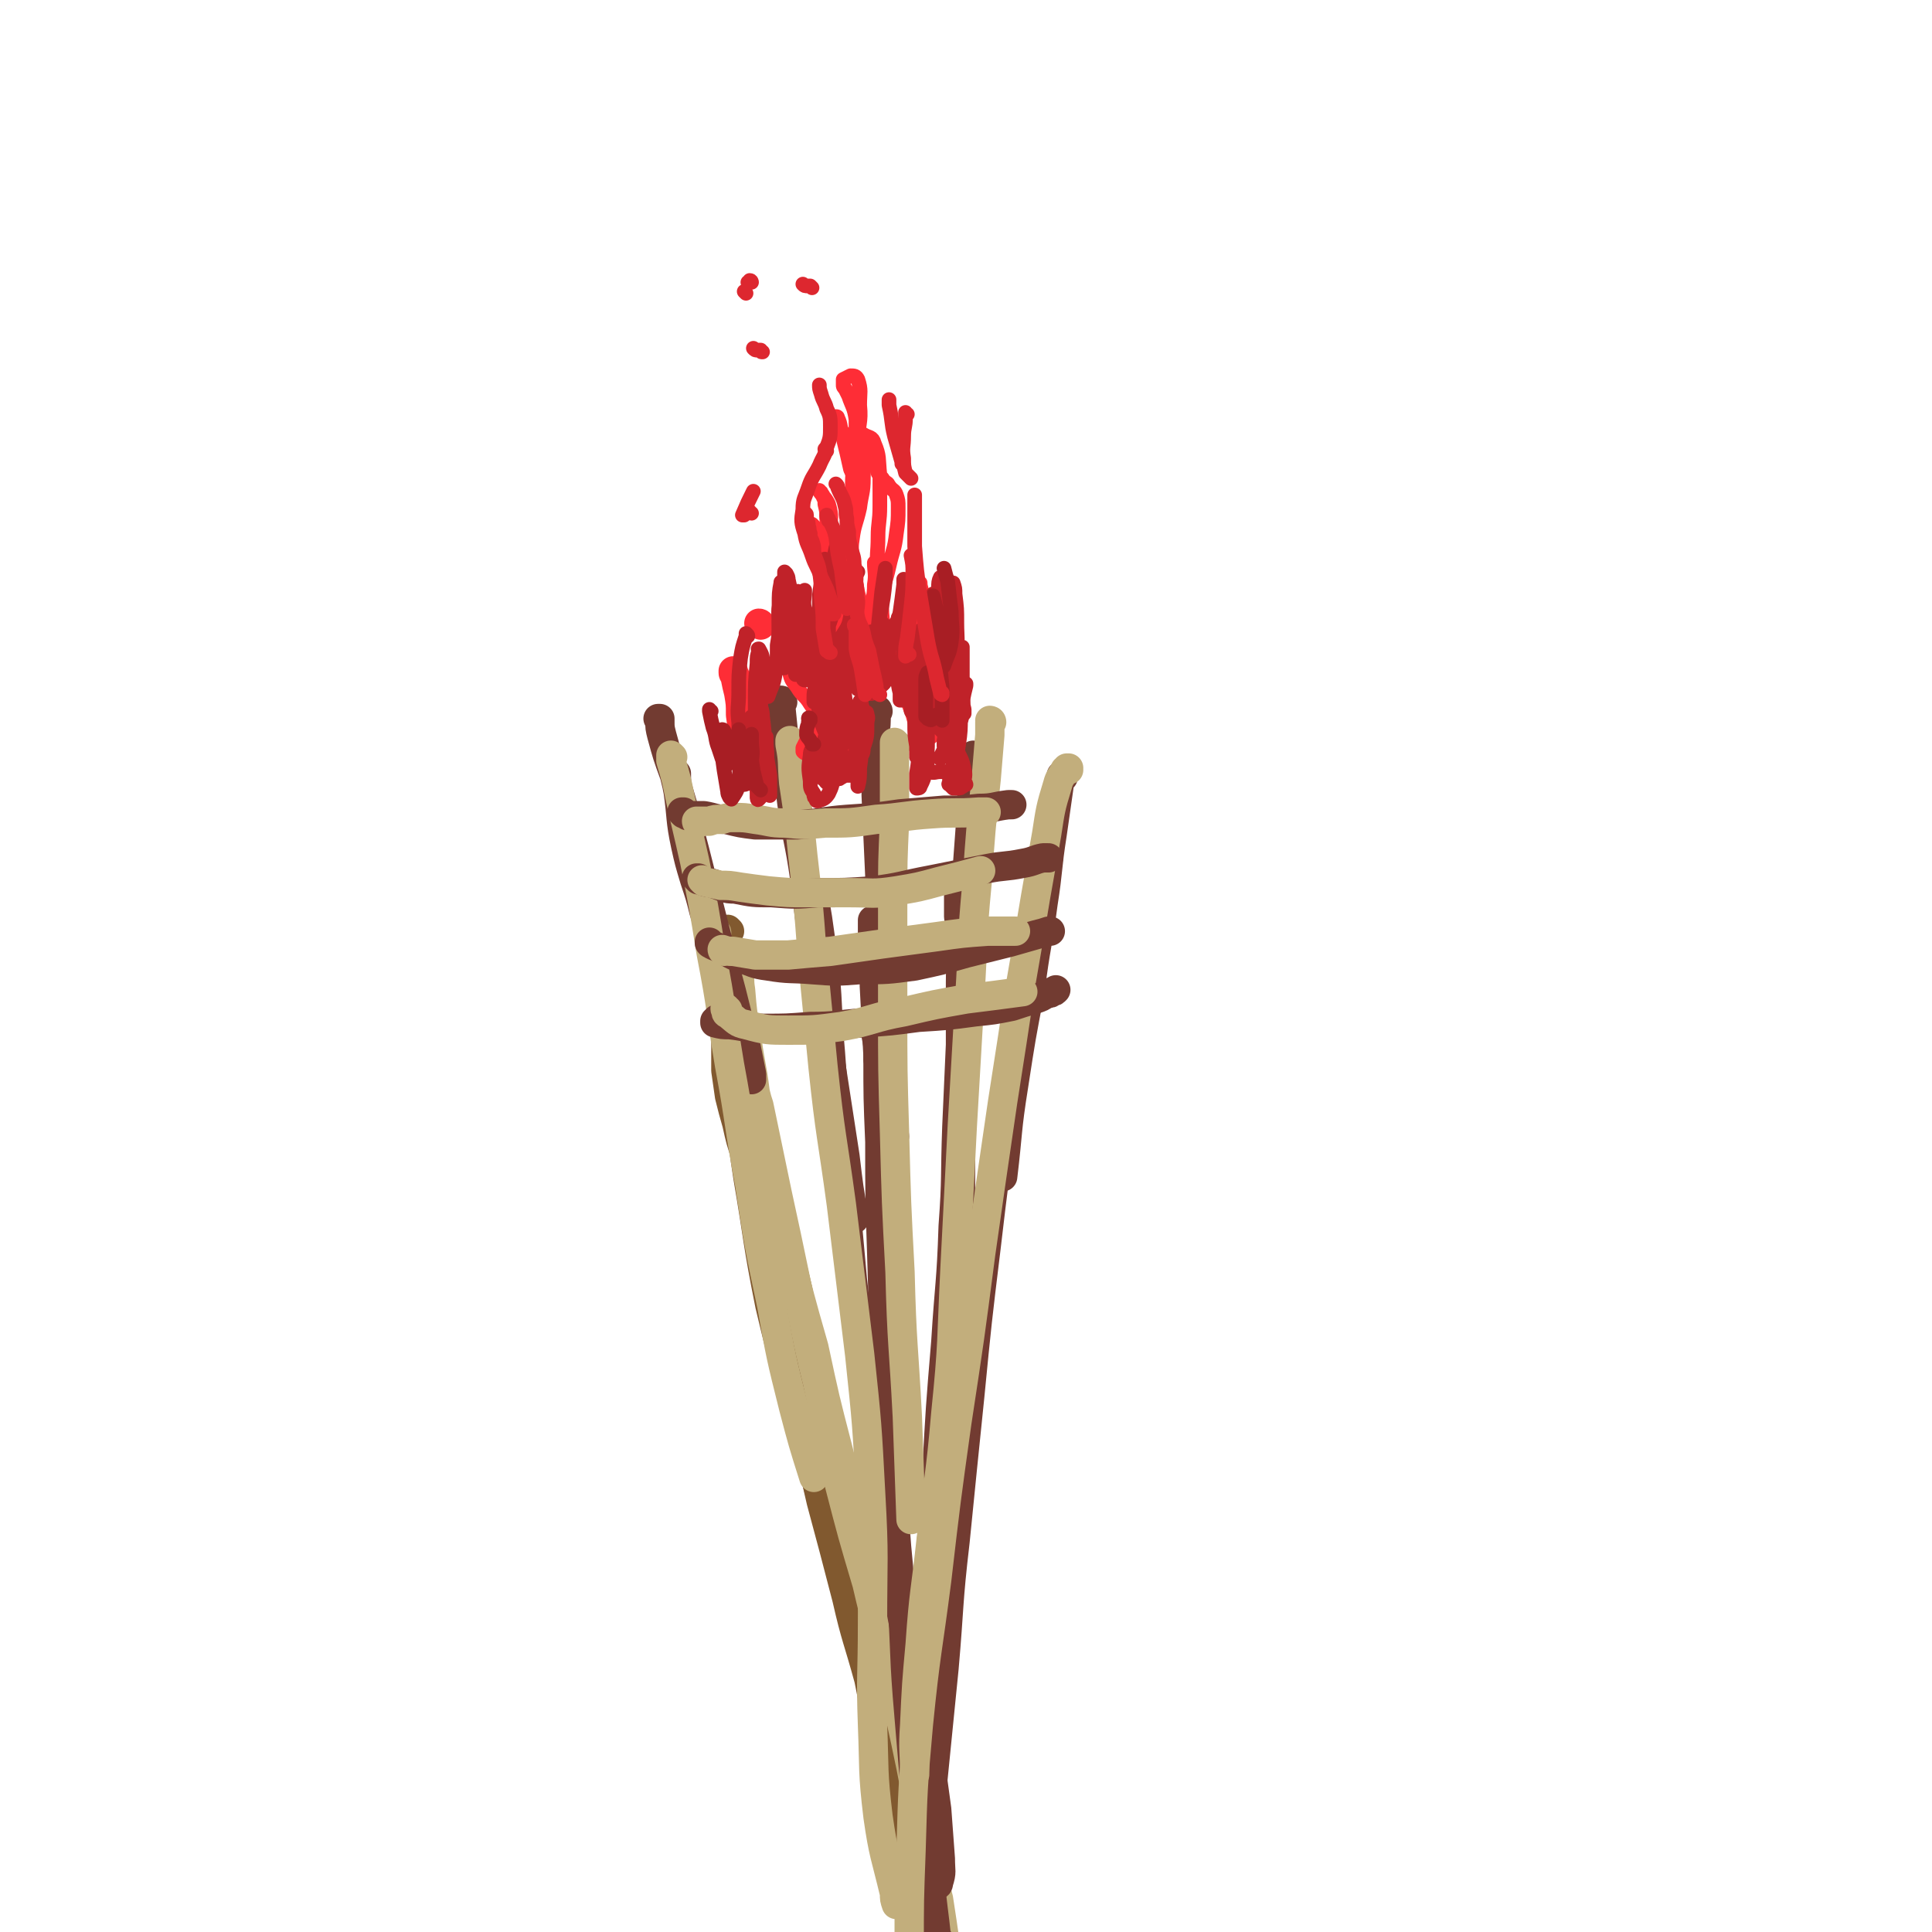 <svg viewBox='0 0 1054 1054' version='1.1' xmlns='http://www.w3.org/2000/svg' xmlns:xlink='http://www.w3.org/1999/xlink'><g fill='none' stroke='rgb(129,89,47)' stroke-width='16' stroke-linecap='round' stroke-linejoin='round'><path d='M403,568c0,-1 -1,-1 -1,-1 0,-1 0,0 0,0 0,0 0,0 0,0 0,-1 0,-1 0,-1 0,0 0,0 0,-1 '/><path d='M405,563c0,0 0,-1 -1,-1 0,0 0,0 0,0 0,0 0,0 0,-1 -1,0 -1,0 -1,0 0,1 0,1 0,2 0,9 -1,10 0,19 2,13 3,13 6,26 4,16 4,16 8,32 '/><path d='M398,508c0,0 0,0 -1,-1 0,0 0,1 0,1 0,0 0,0 0,0 -1,0 -1,0 -1,0 0,0 0,0 0,0 -1,7 -1,7 0,13 1,14 0,14 2,28 3,20 3,20 7,39 4,21 5,21 11,41 5,20 5,20 10,40 5,17 5,17 9,34 3,14 3,14 6,29 3,11 2,11 4,22 1,7 1,7 1,14 0,1 0,1 0,2 '/><path d='M419,663c-1,0 -1,0 -1,-1 -2,-4 -2,-4 -3,-9 -2,-9 -2,-9 -5,-18 -2,-10 -2,-10 -4,-19 -2,-9 -1,-9 -3,-18 -1,-7 -2,-7 -3,-15 -1,-5 -1,-5 -1,-11 -1,-5 -1,-5 -2,-9 0,-5 0,-5 0,-9 0,-5 0,-5 0,-10 -1,-5 -1,-5 -1,-10 0,-5 0,-5 -1,-9 0,-4 0,-4 -1,-8 0,-3 0,-3 -1,-5 0,-1 0,-1 0,-2 -1,-1 -1,-2 -1,-2 0,1 0,2 0,3 2,12 2,12 4,24 2,19 2,19 5,38 4,26 5,26 9,51 6,33 5,33 11,65 6,34 5,34 13,68 6,31 7,31 14,62 7,26 7,26 14,53 5,22 6,22 12,44 4,20 4,20 8,40 3,16 3,17 6,33 1,12 1,12 2,24 1,5 0,5 0,10 0,1 0,1 0,2 '/><path d='M414,660c0,-1 -1,-1 -1,-1 0,-1 0,0 0,0 -3,-13 -3,-14 -6,-28 -3,-9 -3,-9 -5,-18 -2,-7 -2,-7 -4,-15 -1,-7 -1,-7 -2,-14 0,-7 0,-7 0,-14 0,-5 0,-5 1,-10 0,-1 0,-1 0,-2 0,-1 0,-2 0,-1 1,1 1,2 2,4 2,15 1,15 3,30 3,25 2,25 6,51 6,35 5,35 12,70 9,38 10,38 20,75 10,38 10,38 21,75 9,31 10,31 20,63 7,24 7,24 12,48 4,19 3,19 7,39 3,14 3,14 6,28 2,9 2,9 4,18 0,1 0,1 0,2 '/></g>
<g fill='none' stroke='rgb(194,174,124)' stroke-width='16' stroke-linecap='round' stroke-linejoin='round'><path d='M393,526c0,0 -1,0 -1,-1 0,0 0,0 1,-1 '/><path d='M391,509c0,-1 -1,-1 -1,-1 0,-1 0,0 0,0 0,0 0,0 0,1 0,6 0,6 0,11 3,13 3,13 6,26 4,18 5,18 9,36 6,22 6,22 12,45 6,26 6,26 12,51 7,29 7,29 15,57 6,28 6,28 13,55 6,24 6,24 12,48 5,20 5,19 10,39 3,13 3,13 6,27 '/><path d='M404,527c0,0 -1,-1 -1,-1 0,1 0,1 0,3 1,5 0,5 1,11 1,12 1,12 3,23 2,17 3,17 5,33 1,4 1,4 2,7 5,24 5,24 10,48 5,23 5,23 10,47 6,28 5,28 12,56 6,28 6,28 12,56 7,27 7,27 15,54 6,26 7,26 13,52 6,24 6,24 11,48 4,20 3,20 7,40 3,16 4,16 8,32 2,13 2,13 4,27 2,8 1,8 2,17 1,4 1,4 2,7 0,1 0,2 0,2 0,0 0,-1 0,-1 0,-6 0,-6 -1,-11 -1,-9 -1,-9 -3,-17 -2,-6 -2,-6 -3,-12 '/></g>
<g fill='none' stroke='rgb(114,59,49)' stroke-width='16' stroke-linecap='round' stroke-linejoin='round'><path d='M480,579c0,-1 0,-1 -1,-1 0,-2 0,-2 0,-4 0,-4 0,-4 -1,-9 0,-3 0,-3 0,-6 '/><path d='M478,534c0,0 -1,0 -1,-1 0,-2 0,-2 0,-3 0,-5 0,-5 0,-9 0,-3 0,-3 0,-6 0,-2 0,-2 0,-5 0,-1 0,-1 0,-3 0,-1 0,-1 0,-2 0,-1 0,-1 -1,-2 0,-1 0,-1 0,-1 0,0 0,0 0,0 0,5 0,5 0,10 1,13 1,13 1,26 1,19 1,19 2,38 0,23 0,23 1,47 0,30 0,30 1,60 1,33 1,33 2,66 2,33 2,33 4,65 2,30 2,30 5,59 2,26 1,26 3,52 2,24 2,24 4,47 2,18 3,18 4,37 2,12 1,12 2,24 1,5 1,5 1,10 0,1 0,2 0,2 -1,-1 -1,-2 -2,-3 '/><path d='M524,489c0,0 0,0 -1,-1 0,0 1,1 1,1 0,0 -1,0 -1,0 0,0 0,0 0,1 0,1 0,1 0,3 0,3 0,3 0,7 1,7 1,7 1,13 1,12 0,12 0,23 0,17 0,17 0,34 -1,22 -1,22 -2,45 -1,27 0,27 -2,54 -1,31 -2,31 -4,63 -3,36 -3,36 -5,73 -3,37 -3,37 -5,75 -1,37 -1,37 -1,73 0,27 0,27 1,54 1,17 1,17 3,34 1,8 1,8 2,17 0,1 0,2 0,2 1,0 1,-1 1,-2 '/><path d='M568,491c0,0 -1,0 -1,-1 0,0 1,1 1,1 0,0 0,0 0,1 -1,5 -2,5 -3,10 -2,12 -3,12 -5,24 -3,17 -3,18 -6,35 -3,25 -4,25 -7,50 -5,35 -5,35 -9,69 -5,41 -5,41 -9,82 -4,39 -4,39 -8,79 -4,34 -3,35 -6,69 -3,30 -3,30 -6,60 -2,23 -3,23 -6,46 -2,18 -2,18 -4,37 -1,13 -1,13 -2,25 0,5 0,5 0,9 0,0 -1,1 -1,1 0,0 0,-1 0,-1 '/><path d='M444,489c0,-1 -1,-1 -1,-1 0,0 0,0 1,0 0,0 0,0 0,0 0,0 0,0 0,0 0,0 0,0 0,0 0,0 -1,0 0,1 1,6 1,6 2,12 2,14 2,14 4,29 2,22 1,22 3,44 2,29 3,29 6,58 3,33 3,33 6,66 4,35 4,35 8,70 5,32 5,32 10,63 5,30 5,30 11,60 5,26 6,26 11,53 3,21 3,21 6,43 1,13 1,13 2,27 0,7 1,7 -1,13 0,2 -1,1 -2,2 '/><path d='M360,393c0,0 0,-1 -1,-1 0,0 1,0 1,0 0,1 0,1 0,1 0,4 0,4 1,8 3,11 3,11 7,22 3,13 4,13 7,26 4,15 4,15 8,31 4,15 4,15 8,31 4,15 4,15 8,30 3,12 3,12 6,24 2,8 1,8 3,16 1,3 1,3 2,6 0,1 -1,2 0,2 0,-1 0,-2 0,-3 -2,-10 -2,-10 -4,-20 -4,-12 -4,-12 -8,-25 -4,-12 -4,-13 -8,-25 -2,-9 -3,-9 -6,-19 -2,-8 -2,-8 -5,-17 -3,-10 -3,-10 -5,-19 -3,-14 -2,-15 -4,-29 -1,-5 -1,-5 -1,-10 '/><path d='M427,383c0,-1 -1,-1 -1,-1 0,0 0,0 0,1 1,1 0,1 0,3 1,10 1,10 2,20 2,16 2,16 4,32 3,21 4,20 7,41 3,24 3,24 6,48 4,26 4,26 8,52 4,26 4,26 8,52 2,17 2,17 5,34 '/><path d='M479,388c0,0 0,-1 -1,-1 0,0 0,0 0,1 0,7 0,7 -1,15 0,15 1,15 1,31 1,22 1,22 2,44 1,26 0,26 1,51 2,28 2,28 4,55 1,18 1,18 3,36 '/><path d='M532,413c0,-1 -1,-1 -1,-1 0,0 0,0 0,0 0,0 0,0 0,0 0,0 0,0 0,0 0,0 0,0 0,0 0,0 0,0 0,1 0,13 0,13 -1,25 -1,25 -2,25 -3,50 -1,28 -1,28 -2,57 0,31 -1,31 -1,62 0,32 0,32 0,64 0,6 0,6 0,11 '/><path d='M580,424c0,0 -1,0 -1,-1 0,0 1,1 1,1 -1,0 -1,0 -1,0 -1,2 -1,2 -1,3 -2,14 -2,14 -4,28 -3,19 -2,19 -5,38 -3,23 -4,23 -7,47 -5,26 -5,26 -9,52 -4,25 -3,25 -6,50 '/></g>
<g fill='none' stroke='rgb(194,174,124)' stroke-width='16' stroke-linecap='round' stroke-linejoin='round'><path d='M367,413c0,0 -1,-1 -1,-1 0,1 0,1 0,3 3,10 3,10 5,20 4,18 4,17 8,35 5,25 5,25 9,50 6,31 5,31 10,61 6,32 5,33 11,65 5,33 5,33 12,66 5,28 5,28 12,56 5,19 5,19 11,38 '/><path d='M432,405c0,0 -1,-1 -1,-1 0,1 0,1 0,2 2,10 1,10 2,21 3,20 3,20 5,40 3,26 3,26 5,53 3,31 3,31 6,62 4,38 5,38 10,75 5,41 5,41 10,82 4,38 4,38 6,76 2,35 1,35 1,71 0,28 -1,28 0,55 1,25 0,25 3,50 3,21 4,21 9,42 0,3 0,3 1,6 '/><path d='M489,406c0,0 -1,-1 -1,-1 0,0 0,1 0,1 0,7 0,7 0,13 0,15 0,15 0,29 -1,22 -1,22 -1,44 0,29 0,29 0,58 0,34 0,34 1,68 1,38 1,38 3,76 1,40 2,40 4,79 1,28 1,28 2,56 '/><path d='M541,394c0,0 -1,-1 -1,-1 0,0 1,0 1,1 0,0 -1,0 -1,0 0,3 0,4 0,7 -1,12 -1,12 -2,24 -3,28 -3,28 -5,57 -3,31 -2,32 -4,63 -2,34 -2,34 -4,69 -2,39 -2,39 -4,78 -2,40 -1,40 -5,79 -3,35 -4,35 -8,69 -3,28 -4,28 -6,57 -2,22 -2,22 -3,44 -1,14 0,14 0,27 '/><path d='M583,420c0,-1 0,-1 -1,-1 0,0 1,0 1,0 -1,1 -1,1 -2,1 -2,4 -3,4 -4,8 -4,13 -4,14 -6,27 -3,17 -3,17 -6,34 -4,24 -4,24 -8,47 -5,33 -5,33 -10,65 -6,41 -6,41 -12,83 -6,46 -6,46 -13,92 -6,43 -6,43 -11,86 -5,39 -6,39 -10,79 -3,34 -3,34 -4,69 -1,27 -1,27 -1,53 0,17 0,17 0,34 '/></g>
<g fill='none' stroke='rgb(114,59,49)' stroke-width='16' stroke-linecap='round' stroke-linejoin='round'><path d='M373,444c0,0 -1,-1 -1,-1 0,0 1,0 1,0 0,0 0,0 0,0 0,1 -1,0 -1,0 0,0 1,1 1,1 1,0 1,0 2,1 5,0 5,0 9,0 6,1 6,2 12,2 8,2 8,2 16,3 11,0 11,0 23,0 14,-1 14,-2 27,-3 15,-1 15,-1 29,-3 12,-1 12,-1 24,-2 10,0 10,0 19,-1 8,0 8,-1 16,-2 1,0 1,0 2,0 '/><path d='M381,480c0,0 -1,-1 -1,-1 0,0 0,0 1,0 0,0 0,0 0,0 0,0 0,0 0,1 1,0 0,0 1,0 4,2 4,1 7,2 6,2 6,3 12,3 10,2 10,2 20,2 13,1 13,1 25,0 15,0 15,0 30,-1 16,-2 16,-3 32,-6 15,-3 15,-3 30,-6 10,-2 10,-1 20,-3 6,-1 6,-2 11,-3 1,0 1,0 3,0 0,0 0,0 0,0 '/><path d='M388,515c-1,0 -1,-1 -1,-1 0,0 0,0 0,0 0,0 0,0 0,0 0,1 0,0 0,0 0,0 0,1 1,1 1,1 2,1 4,2 5,2 5,3 10,5 9,3 9,4 17,5 12,2 12,1 24,2 13,1 13,1 26,0 15,0 15,0 30,-2 14,-3 14,-3 28,-7 12,-3 12,-3 24,-6 7,-2 7,-2 14,-4 4,-1 4,-1 7,-2 0,0 0,0 1,0 0,0 0,0 0,0 '/><path d='M392,557c-1,0 -1,0 -1,-1 0,0 0,1 0,1 0,0 0,0 -1,0 0,0 0,0 0,0 0,0 0,1 0,1 4,1 4,1 8,1 9,1 9,2 19,2 12,0 12,0 25,-1 14,0 14,-1 29,-2 15,-1 15,-1 30,-3 16,-1 16,-1 31,-3 10,-1 10,-1 20,-3 6,-2 6,-2 13,-4 3,-1 3,-1 6,-3 2,0 2,0 3,-1 1,0 1,0 2,-1 '/></g>
<g fill='none' stroke='rgb(194,174,124)' stroke-width='16' stroke-linecap='round' stroke-linejoin='round'><path d='M381,449c-1,0 -1,-1 -1,-1 0,0 0,0 0,0 0,0 0,0 0,0 2,0 2,0 4,0 2,0 2,0 3,0 3,-1 3,-1 7,-1 3,-1 3,-1 7,-1 5,0 5,0 11,1 8,1 8,2 16,2 11,1 11,1 22,0 14,0 14,0 28,-2 15,-1 15,-2 30,-3 13,-1 13,0 26,-1 2,0 2,0 4,0 '/><path d='M384,481c0,0 -1,-1 -1,-1 0,0 0,0 0,0 0,0 0,0 0,0 1,1 1,1 1,1 4,1 5,1 9,2 5,0 5,0 11,1 7,1 7,1 15,2 11,1 11,1 21,1 12,0 12,0 24,0 12,0 12,1 25,-1 12,-2 12,-2 23,-5 12,-3 12,-3 23,-6 '/><path d='M395,519c-1,0 -1,-1 -1,-1 0,0 0,0 0,0 3,1 3,1 6,1 6,1 6,1 12,2 9,0 9,0 18,0 11,-1 11,-1 23,-2 14,-2 14,-2 28,-4 15,-2 15,-2 30,-4 14,-2 14,-2 28,-3 7,0 7,0 15,0 '/><path d='M397,551c-1,0 -1,0 -1,-1 -1,0 0,1 0,1 0,0 0,0 0,0 0,1 0,2 1,2 5,4 5,5 10,6 11,3 12,3 23,3 14,0 14,0 29,-2 17,-3 17,-5 34,-8 17,-4 17,-4 34,-7 16,-2 16,-2 31,-4 '/><path d='M456,420c0,0 -1,-1 -1,-1 0,0 0,0 0,0 0,0 0,0 0,0 0,-1 1,-1 1,-1 0,-1 0,-1 0,-2 0,0 0,0 0,-1 0,0 0,0 0,-1 0,0 -1,0 -1,0 0,-1 0,-1 0,-2 -1,-2 0,-2 0,-3 '/></g>
<g fill='none' stroke='rgb(254,45,54)' stroke-width='16' stroke-linecap='round' stroke-linejoin='round'><path d='M409,410c-1,0 -1,-1 -1,-1 -1,0 0,1 -1,1 0,0 0,0 -1,0 0,-3 0,-3 -1,-6 0,-7 0,-7 -1,-14 0,-6 0,-6 -1,-12 -1,-4 -1,-4 -2,-9 0,-1 -1,-1 -1,-2 0,0 0,0 0,-1 '/><path d='M415,341c0,0 0,-1 -1,-1 0,0 0,0 0,0 0,0 0,0 0,0 '/></g>
<g fill='none' stroke='rgb(254,45,54)' stroke-width='8' stroke-linecap='round' stroke-linejoin='round'><path d='M447,416c0,0 0,-1 -1,-1 0,0 1,1 1,0 0,0 0,0 0,0 2,-4 2,-4 3,-8 0,-5 1,-6 -1,-11 -2,-6 -3,-6 -7,-12 -3,-5 -4,-4 -7,-9 -2,-3 -3,-3 -4,-7 -1,-4 -2,-4 0,-8 2,-8 4,-8 9,-15 4,-7 5,-6 8,-14 3,-5 3,-6 5,-12 1,-4 1,-4 0,-8 0,-3 0,-3 0,-7 -1,-3 -2,-3 -3,-7 -1,-3 -1,-3 -3,-6 -1,-1 -1,-1 -2,-3 -1,0 -1,0 -1,-1 -1,-1 -1,-1 -1,-1 -1,1 -1,1 -1,2 0,4 1,5 2,9 0,2 1,1 1,3 '/><path d='M455,364c0,-1 -1,-2 -1,-1 -1,1 -1,1 -1,3 -1,6 -1,6 -1,13 -1,4 0,4 0,8 '/><path d='M456,393c0,0 0,0 -1,-1 0,0 1,1 1,0 0,-1 0,-2 0,-3 2,-8 3,-7 4,-15 2,-7 2,-7 2,-15 0,-9 0,-9 -1,-18 -2,-9 -2,-9 -4,-18 -1,-8 -2,-8 -3,-15 -1,-7 -1,-7 -2,-13 -1,-6 0,-6 -1,-12 0,-4 0,-4 -1,-8 0,-2 0,-2 -1,-4 0,-1 0,-1 -1,-2 0,-1 0,0 -1,-1 0,0 0,-1 0,0 2,3 3,3 5,7 2,7 1,7 1,15 0,8 0,8 -1,15 -1,7 -2,7 -2,14 -1,6 -1,6 0,12 1,7 2,7 4,13 2,7 3,7 5,15 2,8 2,8 1,17 0,9 -1,9 -3,18 -1,2 -1,2 -2,5 '/><path d='M505,413c0,0 -1,0 -1,-1 0,0 0,0 0,0 -1,-4 0,-4 -2,-8 -2,-7 -2,-7 -4,-14 -3,-8 -3,-8 -6,-16 -3,-7 -4,-7 -6,-15 -3,-8 -3,-8 -4,-17 -1,-7 -1,-8 -1,-15 1,-9 2,-9 4,-18 2,-9 3,-9 4,-18 1,-7 1,-7 1,-14 0,-4 0,-4 -1,-7 -1,-3 -2,-2 -4,-5 -1,-2 -1,-1 -3,-3 -1,-2 -2,-2 -3,-4 -1,-4 -1,-4 -2,-8 -2,-4 -1,-4 -3,-8 -1,-2 -1,-2 -2,-3 -1,-1 -1,-1 -1,-1 0,-1 0,-1 0,-1 3,2 5,1 6,5 3,7 2,8 3,17 0,8 0,8 0,17 0,9 -1,9 -1,17 0,9 -1,9 0,18 0,6 0,6 1,12 '/><path d='M451,391c0,0 0,0 -1,-1 0,0 1,1 1,1 0,0 0,0 0,0 -1,0 -1,0 -1,0 -1,1 -1,1 -1,1 0,1 -1,1 -1,2 0,4 0,4 -1,7 0,4 0,4 0,9 0,2 0,2 0,4 0,1 0,1 0,2 0,1 0,2 0,1 0,0 0,-1 0,-2 0,-4 0,-4 0,-8 0,-3 0,-3 0,-7 1,-2 0,-2 0,-3 0,-1 0,-1 0,-2 0,0 1,-1 0,-1 0,2 0,3 0,5 0,5 -1,5 -1,10 0,2 0,2 0,4 0,1 0,1 0,2 0,1 0,1 0,1 0,-2 0,-2 0,-5 0,-4 0,-4 0,-8 0,-3 0,-3 0,-6 0,-1 0,-1 -1,-2 0,-1 0,-2 -1,-2 0,1 -1,1 -1,2 -2,4 -2,4 -3,9 -1,2 -1,2 -2,4 0,1 0,2 0,2 1,1 1,1 2,1 4,-2 4,-3 7,-6 3,-3 3,-4 6,-7 2,-2 2,-2 3,-4 0,-1 1,-2 1,-1 0,1 1,2 0,4 -2,7 -2,7 -5,14 -1,4 -1,4 -2,9 -1,1 -1,1 -1,2 0,1 0,2 0,2 1,-1 1,-1 2,-2 3,-4 3,-5 6,-9 1,-1 1,-1 2,-3 0,0 1,-1 1,-1 0,0 0,1 0,2 0,3 0,3 0,5 0,1 0,1 0,2 0,1 0,1 0,2 0,0 0,0 0,0 1,-1 1,-1 2,-2 0,-1 0,-1 1,-2 0,-1 0,-1 1,-2 0,0 0,0 0,-1 0,0 0,0 0,0 '/><path d='M482,373c-1,0 -1,-1 -1,-1 -1,0 0,0 0,0 0,-1 -1,-2 -1,-4 -1,-5 -1,-5 -3,-11 -1,-7 -2,-7 -4,-14 -1,-6 -1,-6 -3,-13 -2,-6 -2,-6 -3,-12 -1,-5 -2,-5 -2,-11 0,-6 -1,-7 0,-13 1,-8 2,-8 4,-17 1,-8 2,-8 2,-16 0,-7 1,-7 -1,-13 -1,-4 -2,-5 -5,-8 -2,-3 -3,-2 -6,-5 -2,-1 -2,-1 -4,-3 -1,-1 -1,-1 -1,-2 -1,-1 -1,-1 -1,-2 1,0 1,0 1,0 2,-1 3,-1 3,0 2,4 1,5 3,11 2,8 2,8 4,17 1,2 1,2 2,5 '/><path d='M478,308c0,0 -1,-1 -1,-1 0,5 1,6 0,12 0,7 -1,7 -2,13 -2,5 -2,5 -4,11 -2,3 -2,3 -3,6 '/><path d='M465,288c0,0 -1,-1 -1,-1 0,0 0,0 1,1 0,0 0,0 0,0 0,0 0,0 0,0 0,-5 0,-5 0,-9 0,-8 0,-8 0,-15 0,-8 1,-8 1,-17 1,-9 1,-9 1,-18 -1,-7 -2,-7 -4,-13 -1,-2 -1,-2 -2,-4 -1,-1 -1,-1 -1,-2 0,-1 0,-2 0,-3 2,-1 2,-1 4,-2 2,0 3,0 4,2 2,6 1,7 1,14 1,10 -1,10 -1,21 1,10 1,10 2,21 '/><path d='M508,402c0,0 -1,-1 -1,-1 0,0 0,0 0,0 1,0 0,0 0,0 0,-7 0,-7 -1,-14 -1,-10 -1,-10 -1,-19 -1,-12 -1,-12 -1,-23 -1,-10 0,-10 -1,-20 0,-4 -1,-4 -1,-7 0,0 0,0 -1,0 '/></g>
<g fill='none' stroke='rgb(192,34,41)' stroke-width='8' stroke-linecap='round' stroke-linejoin='round'><path d='M442,344c0,0 -1,-2 -1,-1 0,1 0,2 0,5 0,7 0,7 1,13 1,5 1,5 3,11 0,1 0,1 1,3 0,1 0,2 0,2 1,0 1,-1 1,-3 0,-4 0,-4 0,-9 0,-4 0,-4 -1,-8 0,-1 -1,-2 -1,-2 -1,1 -1,2 -1,4 0,8 0,8 1,16 1,9 1,9 3,18 1,5 2,5 3,9 0,1 1,2 1,2 0,-1 0,-2 0,-3 0,-7 0,-7 -1,-14 -1,-8 -1,-8 -3,-15 -1,-6 -1,-6 -2,-12 0,-1 0,-1 -1,-2 0,-1 0,-1 0,-1 0,7 0,7 1,13 2,10 3,10 4,20 1,5 1,5 2,11 0,1 0,1 0,3 1,0 1,1 1,0 1,-4 1,-5 1,-10 0,-7 0,-7 0,-15 0,-7 0,-7 0,-14 0,-2 0,-2 0,-3 0,0 0,-1 0,0 0,7 0,7 1,14 0,10 0,10 1,21 0,7 0,7 1,14 0,1 0,1 1,2 0,1 0,1 0,0 1,-7 2,-7 2,-14 0,-10 0,-10 0,-19 0,-10 0,-10 0,-19 -1,-5 -1,-5 -1,-9 0,-1 -1,-1 -1,-1 0,4 0,5 0,9 1,11 2,11 3,21 1,9 1,9 3,17 1,4 1,4 2,8 1,1 1,1 1,1 1,1 1,1 1,1 1,-3 2,-4 2,-8 1,-5 1,-5 1,-11 0,-3 -1,-3 -1,-5 0,-1 -1,-2 -1,-1 -1,2 -1,3 -1,6 -1,5 -1,5 -1,11 0,4 0,4 0,8 0,2 0,2 0,4 0,1 0,1 1,2 0,0 0,1 0,0 2,-2 3,-2 3,-6 2,-6 2,-6 2,-13 0,-3 1,-3 0,-5 0,-1 0,-2 -1,-1 -1,2 -2,3 -2,7 -2,8 -2,8 -2,16 0,6 0,6 0,12 0,2 0,2 0,3 0,1 0,2 0,2 1,-4 1,-5 1,-10 1,-7 1,-7 0,-15 0,-5 0,-5 -2,-11 -1,-2 -1,-3 -2,-3 -2,0 -4,0 -5,2 -3,6 -2,6 -4,13 -2,5 -1,6 -2,11 0,2 0,2 -1,4 0,1 0,1 0,2 -1,1 0,1 -1,1 0,0 0,0 -1,0 0,0 0,0 -1,0 0,0 0,0 0,1 -1,0 -1,0 -1,0 0,0 0,0 0,0 0,0 0,0 0,0 1,0 1,1 1,0 1,0 1,0 1,-1 1,-5 2,-5 2,-10 0,-4 -1,-4 -2,-8 0,-1 0,-1 -1,-2 0,0 0,-1 0,0 -1,3 -1,3 -2,7 0,6 0,6 1,11 0,2 0,2 1,4 0,1 0,1 1,2 1,0 1,1 2,0 1,0 2,-1 3,-3 1,-3 1,-3 1,-7 -1,-2 -1,-2 -2,-4 0,0 -1,0 -2,-1 0,0 -1,-1 -1,0 -2,1 -2,2 -2,4 -1,2 -1,2 -1,5 0,1 0,1 0,2 0,1 0,1 0,2 1,0 1,1 1,0 0,-2 1,-3 0,-5 0,-4 0,-4 -2,-8 0,-2 -1,-2 -2,-3 -1,-1 -1,-2 -2,-1 -1,1 -2,1 -2,4 -1,7 -1,7 0,14 0,4 0,4 2,7 0,2 0,2 1,2 0,1 0,2 1,2 3,-1 4,-1 6,-4 2,-4 2,-5 3,-10 0,-4 0,-4 0,-8 -1,-1 -1,-1 -1,-1 -1,-1 -1,-1 -1,-1 -1,1 -1,1 -1,3 0,2 0,2 0,5 0,1 0,2 0,3 0,1 1,1 2,1 1,1 1,1 2,0 2,0 2,0 3,-1 1,0 1,-1 2,-1 1,-1 1,-1 2,-1 1,0 1,0 1,0 0,0 0,1 1,1 0,0 0,0 0,0 0,0 0,0 -1,0 0,0 0,0 -1,0 -2,0 -2,0 -3,0 -1,0 -1,0 -2,1 -1,0 -1,0 -1,0 0,0 0,0 0,0 1,0 1,0 2,-1 2,-2 3,-2 4,-5 2,-4 2,-4 4,-8 1,-4 1,-4 2,-8 1,-3 1,-3 1,-5 '/><path d='M470,356c-1,0 -1,-1 -1,-1 0,0 0,0 0,0 0,-1 0,-1 0,-2 -1,-1 -1,-1 0,-3 0,-1 0,-1 0,-3 1,-1 1,-2 1,-2 2,1 3,1 4,3 2,6 1,6 3,13 1,4 1,4 2,9 0,1 0,1 1,2 0,1 1,2 1,2 2,-2 3,-3 3,-6 1,-6 1,-6 1,-12 0,-4 0,-4 -1,-8 0,-1 0,-1 -1,-2 0,0 -1,0 -1,0 -2,6 -2,6 -3,12 0,4 0,4 0,8 0,1 0,1 0,2 0,0 0,1 0,1 1,-4 2,-4 2,-8 1,-6 1,-7 1,-13 0,-3 0,-3 0,-7 0,-1 -1,-1 -1,-1 -2,2 -2,3 -3,7 -2,8 -1,8 -2,16 -1,5 -1,5 -1,11 0,2 0,2 0,3 0,1 0,2 1,1 2,-1 3,-2 4,-5 2,-4 2,-5 2,-10 1,-3 1,-3 1,-5 0,-1 -1,-2 -1,-1 -1,1 -1,2 -1,4 -2,5 -2,5 -3,10 0,2 0,2 0,4 0,1 0,2 0,2 0,0 0,-1 0,-2 1,-6 2,-6 2,-11 0,-6 0,-6 -1,-12 -1,-4 -1,-4 -3,-7 0,0 0,-1 -1,0 -3,3 -4,3 -5,8 -2,7 -1,7 -2,14 0,3 0,3 0,7 0,1 0,1 0,2 1,0 1,1 2,0 2,-2 2,-3 3,-6 1,-5 1,-5 1,-10 0,-3 -1,-3 -1,-5 -1,-1 -1,-2 -2,-1 -1,2 -2,2 -3,5 -1,4 -1,4 -2,9 0,1 0,1 0,2 0,1 -1,2 0,2 3,-1 4,-1 7,-4 5,-5 4,-5 8,-11 3,-6 3,-6 6,-12 1,-4 1,-4 3,-7 0,-1 0,-1 0,-1 1,1 1,2 2,4 1,4 1,5 2,9 0,2 0,2 1,3 0,1 0,2 1,2 0,0 1,0 2,0 2,-3 2,-4 3,-7 1,-1 1,-1 1,-2 0,-1 0,-2 0,-2 -1,3 -1,4 -2,8 -1,7 -1,7 -2,15 -1,8 -1,8 -1,15 0,2 0,3 0,5 0,1 0,1 1,2 2,0 3,0 4,-1 4,-4 3,-5 5,-10 2,-4 1,-4 2,-9 0,0 0,-1 0,-1 0,0 -1,-1 -1,0 -1,7 -1,7 -2,14 -1,7 -1,7 -1,14 0,5 0,5 0,9 0,1 0,1 0,3 0,0 0,1 0,1 0,-1 1,-1 1,-2 0,-4 0,-4 0,-9 0,-2 0,-2 -1,-4 0,0 -1,-1 -1,0 -1,2 -1,2 -1,5 -1,5 0,6 0,11 -1,3 0,3 0,6 0,1 -1,1 0,2 0,1 0,1 0,1 1,-1 2,-2 2,-4 1,-5 1,-5 1,-11 0,-3 0,-3 -1,-6 0,-1 0,-1 0,-1 0,-1 -1,-1 -1,0 0,4 0,4 0,8 -1,3 -1,3 -1,6 0,1 0,1 0,2 0,0 0,1 0,0 0,-2 0,-3 0,-6 -1,-7 -1,-7 -3,-14 -1,-9 -1,-9 -3,-17 -1,-7 -1,-7 -3,-14 0,-1 -1,-1 -1,-1 -1,-1 -1,-1 -1,-1 -1,4 -1,5 -2,10 0,4 0,4 1,8 0,1 0,1 0,2 0,1 0,1 0,2 1,0 1,0 2,0 1,-3 1,-4 3,-7 1,-4 0,-4 1,-7 0,-1 0,-1 0,-2 0,0 0,0 0,0 1,2 1,2 2,4 0,1 0,1 1,2 0,1 1,1 1,1 3,-4 4,-5 6,-10 3,-9 2,-9 3,-18 1,-9 1,-9 2,-18 1,-5 1,-5 1,-11 0,0 0,-1 0,-1 -1,2 -1,3 -1,6 -2,11 -2,11 -3,22 -2,10 -1,10 -2,21 0,6 0,6 0,11 0,2 -1,2 0,3 2,1 3,1 4,0 4,-4 4,-5 7,-9 1,-2 1,-2 1,-3 1,0 1,-1 1,-1 0,5 1,6 0,12 0,8 -1,8 -3,16 -1,6 -1,6 -2,11 0,1 0,1 0,2 0,1 0,1 0,1 3,-5 4,-5 6,-10 3,-7 2,-7 4,-14 1,-5 1,-5 2,-9 0,0 0,-1 0,-1 -2,3 -2,4 -4,8 -3,8 -2,8 -4,16 -2,6 -2,6 -4,12 -1,2 -1,2 -2,4 0,0 0,1 0,1 1,-1 2,-1 4,-3 3,-5 3,-6 5,-12 2,-4 2,-5 3,-9 0,-1 0,-1 0,-2 0,0 0,0 0,0 -1,6 -1,6 -2,12 -2,6 -1,6 -2,12 -1,2 -1,2 -1,5 0,0 0,1 0,1 0,1 0,0 0,0 2,-6 2,-6 3,-12 1,-7 1,-8 1,-15 0,-6 0,-6 0,-12 0,-1 -1,-2 -1,-1 -2,1 -2,2 -3,5 -2,5 -2,6 -3,11 -1,2 -1,2 -2,4 -1,0 -1,1 -1,1 -2,-2 -2,-3 -3,-6 -2,-8 -2,-8 -4,-16 -2,-8 -2,-8 -4,-16 -1,-5 -1,-5 -2,-10 0,-1 -1,-1 -1,-1 0,0 -1,1 0,3 0,4 1,4 2,9 '/><path d='M447,335c-1,0 -1,0 -1,-1 -1,0 0,1 0,1 0,1 0,1 -1,1 0,5 0,5 -1,9 0,6 0,6 0,13 0,4 1,4 1,9 0,1 0,1 0,3 0,0 0,1 1,1 0,0 1,1 1,0 1,-5 1,-5 1,-11 1,-6 0,-6 0,-12 0,-2 0,-2 -1,-4 0,-1 0,-1 0,-1 -1,7 -1,8 -2,15 0,8 0,8 0,16 -1,4 -1,4 -1,7 0,1 0,2 0,2 0,0 1,-1 1,-2 0,-7 0,-7 -1,-15 0,-9 -1,-9 -2,-18 -2,-10 -2,-10 -4,-21 -1,-2 -1,-3 -2,-4 -1,-1 -2,0 -2,1 -2,8 -1,8 -2,17 0,9 0,9 1,18 0,4 0,4 1,7 0,1 0,2 0,2 0,0 1,-1 1,-2 0,-7 1,-7 0,-14 0,-9 -1,-9 -2,-18 -1,-9 -1,-9 -3,-18 0,-1 0,-1 -1,-3 0,0 -1,-1 -1,-1 0,7 0,7 0,14 0,8 0,8 0,16 1,4 1,4 2,8 0,1 0,1 0,2 0,0 1,0 1,0 1,-6 1,-6 1,-12 0,-7 0,-7 -1,-14 -1,-4 -1,-4 -2,-9 0,-1 -1,-2 -1,-1 -1,3 -2,4 -2,9 -2,9 -1,9 -1,19 0,8 0,8 0,16 0,1 0,1 1,3 0,1 0,2 0,1 1,-3 2,-4 2,-8 1,-7 1,-7 1,-15 0,-8 0,-8 -1,-16 -1,-4 -1,-4 -2,-7 0,0 0,-1 0,0 -1,5 -1,6 -1,12 1,7 1,7 2,14 1,4 0,5 2,8 1,2 1,3 3,3 4,-2 6,-2 8,-6 4,-5 4,-6 6,-13 2,-8 2,-8 3,-16 1,-6 1,-6 1,-13 0,-1 0,-1 0,-2 0,0 0,1 0,2 -1,9 -2,9 -3,18 0,8 0,8 -1,16 0,3 0,3 0,6 1,1 1,1 1,1 2,-1 3,-2 4,-4 3,-8 3,-8 4,-16 1,-10 0,-10 1,-20 0,-4 0,-4 0,-8 0,-1 0,-1 0,-1 -1,5 -1,5 -1,10 -1,10 -1,10 -2,20 -1,8 -1,8 -1,17 0,3 0,3 0,5 0,1 0,2 1,2 3,-3 5,-3 7,-7 4,-6 3,-6 5,-14 2,-7 1,-8 2,-16 0,-2 0,-2 1,-4 0,0 -1,0 -1,0 -1,7 -1,8 -1,16 -1,9 -1,9 -2,19 0,8 -1,8 0,15 0,2 0,2 1,3 1,1 2,2 3,1 5,-5 6,-6 8,-13 4,-8 3,-8 4,-17 2,-10 2,-10 3,-20 0,-3 0,-3 0,-6 0,0 0,0 0,0 -1,6 -1,7 -2,13 -1,10 -1,10 -2,20 -1,7 -1,7 -1,14 0,2 -1,2 0,4 0,0 1,1 1,0 4,-4 5,-5 8,-11 3,-7 2,-7 4,-16 1,-7 1,-7 2,-15 0,-2 0,-3 0,-3 0,0 0,2 0,3 0,10 0,10 0,20 0,8 -1,8 0,17 0,5 0,5 1,9 0,1 0,1 1,1 3,-1 4,-1 6,-4 4,-6 3,-7 5,-14 2,-8 2,-8 3,-17 1,-3 0,-3 0,-6 0,-1 0,-1 0,-1 0,6 0,6 -1,12 -1,9 -1,9 -1,18 -1,5 -1,5 -1,11 0,1 0,1 0,2 0,0 0,1 0,1 3,-6 3,-6 5,-12 1,-9 1,-9 1,-17 0,-6 0,-6 0,-13 0,0 0,-1 0,-1 0,1 0,2 0,4 -1,6 0,6 -1,13 0,7 0,7 0,13 -1,3 -1,3 -2,7 '/><path d='M408,347c0,-1 -1,-1 -1,-1 0,-1 0,0 0,0 0,0 0,0 0,1 -2,6 -2,6 -3,12 -1,9 -1,9 -1,19 0,8 -1,8 0,16 0,5 1,5 2,10 0,1 0,1 0,2 0,1 1,1 1,1 2,-1 2,-2 3,-4 2,-4 1,-5 2,-9 0,-1 0,-1 0,-2 0,-1 -1,-1 -1,-1 0,5 0,6 0,12 0,7 0,7 0,14 1,5 1,5 1,9 1,2 0,2 1,3 0,0 1,1 1,0 2,-3 2,-4 3,-8 1,-7 1,-7 1,-14 0,-8 0,-8 -1,-16 0,-4 -1,-4 -1,-7 -1,0 -1,-1 -1,0 -1,5 -1,6 -1,13 0,9 -1,9 -1,18 0,8 0,8 1,16 0,2 0,2 0,4 0,0 0,2 1,1 1,-1 2,-2 2,-5 2,-7 2,-7 2,-14 1,-7 0,-7 0,-13 0,-1 0,-2 0,-2 0,0 0,1 0,1 0,7 0,7 0,14 0,6 1,6 1,12 1,2 1,2 1,3 0,1 0,1 0,2 0,0 0,0 0,-1 0,-5 0,-5 0,-10 -1,-6 -1,-6 -2,-12 -1,-3 -1,-3 -2,-5 0,0 -1,-1 -1,-1 -1,2 -1,3 -1,5 -1,3 0,3 -1,7 0,1 0,1 0,2 0,1 0,2 0,1 0,-1 0,-1 0,-3 0,-7 -1,-7 -1,-14 0,-10 0,-10 0,-20 0,-11 0,-11 1,-21 0,-4 0,-4 1,-7 0,-1 -1,-1 0,-1 1,2 2,3 2,6 2,6 1,6 2,13 0,3 0,3 0,5 1,1 0,1 0,2 1,0 1,0 1,0 2,-6 3,-6 4,-13 1,-7 1,-7 1,-15 1,-6 1,-6 1,-12 0,-1 0,-1 0,-1 0,0 0,0 0,1 0,7 0,7 0,14 0,4 0,4 1,8 0,1 -1,1 0,1 1,1 2,2 2,1 4,-5 4,-6 7,-12 2,-6 2,-7 3,-14 0,-6 0,-6 0,-13 0,-1 1,-2 1,-3 0,0 0,1 0,2 -1,9 -1,9 -1,18 -1,9 -1,9 -1,18 0,5 0,5 1,9 0,1 0,2 1,2 3,0 5,0 7,-2 4,-3 4,-4 6,-9 2,-5 1,-5 3,-10 0,-1 -1,-2 0,-1 0,1 0,2 0,4 0,6 0,6 0,12 0,4 0,4 0,7 1,1 1,1 1,2 '/><path d='M506,371c0,0 -1,-1 -1,-1 0,0 0,0 0,0 -1,-1 -1,-1 -1,-2 -1,-1 -1,-1 -1,-1 -1,-1 -1,-1 -2,-1 -1,6 -1,6 -2,12 0,8 0,8 0,16 0,7 0,7 1,13 0,2 0,2 0,5 1,1 0,1 0,1 1,1 1,1 1,1 0,-3 1,-3 1,-6 0,-1 0,-1 0,-3 0,0 0,-1 0,0 0,2 -1,2 -1,5 0,6 0,6 -1,12 0,3 0,3 0,6 0,1 0,1 0,2 1,0 2,0 2,-1 2,-4 2,-4 3,-9 1,-3 1,-3 1,-6 0,0 0,0 0,-1 0,0 0,0 0,0 0,1 -1,2 -1,3 0,1 0,2 0,3 1,1 1,1 2,2 3,1 3,0 6,0 2,0 2,0 3,0 4,2 4,2 8,4 1,0 1,1 2,2 1,0 1,1 1,1 0,0 0,0 0,0 -1,0 -1,0 -2,-1 -2,0 -1,-1 -3,-1 -1,-1 -1,-1 -2,-1 -1,0 -1,0 -2,0 0,1 0,1 0,2 0,0 -1,1 0,1 1,1 1,1 2,2 1,0 1,0 2,0 2,0 2,0 3,-1 1,0 1,-1 1,-2 0,-3 1,-4 0,-7 -1,-6 -2,-6 -4,-11 -2,-9 -1,-9 -2,-18 -1,-12 -1,-12 -2,-24 0,-6 0,-6 0,-12 0,-1 0,-1 -1,-2 0,-1 0,-1 0,-1 -1,4 -2,4 -2,9 -1,5 -1,6 -1,11 -1,3 -1,3 -1,5 0,1 0,2 0,2 0,0 1,-1 1,-1 2,-7 2,-7 3,-14 1,-8 1,-8 1,-17 0,-6 0,-6 0,-12 0,0 0,-2 -1,-1 0,1 -1,2 -1,4 0,8 0,8 0,16 0,5 0,5 0,9 0,2 1,2 1,3 0,0 1,1 1,1 2,-5 3,-5 3,-11 2,-7 1,-8 1,-16 0,-8 0,-8 -1,-16 0,-3 0,-3 -1,-6 0,0 -1,0 -1,0 -1,8 -2,9 -2,17 -1,8 -1,8 0,16 0,5 1,5 2,9 0,1 0,2 0,3 1,0 2,0 2,0 2,-2 2,-3 3,-6 1,-1 1,-2 1,-3 0,0 0,-1 0,-1 0,5 0,6 0,11 0,8 0,8 0,15 0,4 0,4 1,8 0,1 0,3 0,2 -1,-3 0,-4 -1,-9 0,-7 -1,-7 -2,-15 0,-8 0,-8 -1,-15 0,-4 0,-4 -1,-7 0,0 1,0 1,0 '/></g>
<g fill='none' stroke='rgb(168,30,36)' stroke-width='8' stroke-linecap='round' stroke-linejoin='round'><path d='M388,388c-1,0 -1,-1 -1,-1 0,0 0,0 0,0 0,1 0,1 0,1 1,5 1,5 2,9 2,5 1,6 3,11 1,3 1,3 2,6 1,1 1,1 1,2 1,1 1,2 1,2 0,-2 1,-3 1,-5 0,-5 0,-5 -1,-10 0,-2 0,-2 -1,-4 0,-1 -1,-1 -1,-1 0,3 0,4 0,7 0,8 0,8 1,15 1,6 1,6 2,12 0,1 0,1 1,3 0,0 1,1 1,1 2,-3 3,-4 4,-8 1,-7 0,-7 1,-15 0,-6 -1,-6 -1,-12 0,-1 0,-1 0,-3 0,0 0,0 0,0 0,6 0,6 1,12 0,6 1,6 2,12 0,2 0,2 0,4 0,1 0,2 0,2 1,0 2,-1 2,-2 2,-5 2,-6 2,-11 1,-6 0,-6 0,-11 0,-1 0,-1 0,-3 0,0 0,-1 0,0 0,3 0,4 0,8 0,6 0,6 1,12 1,4 1,4 2,8 1,1 1,1 2,2 '/><path d='M442,393c0,-1 -1,-1 -1,-1 0,-1 1,0 1,0 -1,1 -1,1 -1,3 -1,2 -1,3 -1,6 1,2 2,2 3,5 0,0 0,0 1,0 '/><path d='M507,368c0,0 -1,-1 -1,-1 0,0 1,0 1,0 0,0 -1,0 -1,0 -1,2 -1,2 -1,4 0,5 0,5 0,10 0,4 0,4 0,8 0,1 0,1 0,2 1,0 1,1 1,1 2,1 2,1 3,0 1,0 1,-1 2,-2 1,0 1,0 2,-1 0,0 0,0 1,0 0,1 0,1 0,2 0,1 0,1 0,2 0,0 0,0 0,-1 0,-8 0,-8 0,-17 -1,-10 -1,-10 -2,-20 -1,-11 0,-11 -1,-22 -1,-4 -1,-4 -2,-8 0,0 0,0 0,0 0,9 0,9 0,19 1,7 1,7 3,14 0,2 0,2 2,5 0,0 1,1 1,0 2,-6 3,-6 4,-13 1,-8 0,-8 0,-16 -1,-8 -1,-8 -2,-17 -1,-3 -1,-3 -2,-7 '/></g>
<g fill='none' stroke='rgb(221,39,47)' stroke-width='8' stroke-linecap='round' stroke-linejoin='round'><path d='M462,332c0,0 0,0 -1,-1 0,0 1,1 1,1 -1,-2 -1,-3 -1,-5 -1,-8 -1,-8 -2,-16 -2,-9 -2,-9 -3,-18 -1,-4 -1,-4 -3,-8 0,0 0,0 -1,-1 0,0 0,0 0,-1 -1,-1 -1,-1 -1,-2 '/><path d='M451,246c0,0 0,-1 -1,-1 0,0 0,0 0,0 0,0 0,0 0,0 '/><path d='M480,379c0,0 -1,-1 -1,-1 0,0 0,1 0,0 -1,-2 -1,-2 -1,-4 -1,-5 -1,-5 -2,-9 -1,-5 -1,-5 -2,-10 -2,-5 -2,-5 -3,-10 -1,-4 -2,-4 -3,-8 -1,-4 0,-5 0,-9 -1,-5 0,-5 -1,-10 0,-5 0,-5 -1,-10 0,-5 -1,-5 -2,-10 -1,-4 -1,-4 -1,-8 -1,-4 -1,-4 -1,-7 -1,-4 0,-4 -1,-7 -1,-5 -2,-5 -4,-10 0,-1 0,-1 -1,-2 '/><path d='M467,342c0,0 0,-1 -1,-1 0,1 1,1 1,3 0,5 0,5 0,10 1,6 2,6 3,12 1,6 1,6 2,13 '/><path d='M453,356c-1,0 -1,0 -1,-1 -1,0 -1,0 -1,0 -1,-6 -1,-6 -2,-12 0,-8 0,-8 -1,-17 0,-7 0,-7 -1,-15 -1,-5 -2,-5 -3,-10 0,-3 0,-3 -1,-6 -1,-2 -1,-2 -1,-4 -1,-2 0,-2 -1,-4 0,-2 0,-2 -1,-4 0,-1 0,-1 0,-2 0,-1 -1,-1 -1,-1 '/><path d='M496,357c0,0 -1,-1 -1,-1 0,0 0,0 0,1 0,0 0,0 -1,1 0,0 0,0 0,0 0,-5 0,-5 1,-10 1,-8 1,-8 2,-17 1,-9 1,-9 1,-18 0,-5 0,-5 -1,-10 '/><path d='M514,379c0,0 0,-1 -1,-1 0,0 1,0 1,0 0,1 -1,1 -1,0 -1,-4 -1,-4 -2,-8 -2,-11 -3,-10 -5,-21 -2,-12 -2,-12 -4,-24 -2,-14 -2,-14 -3,-27 0,-11 0,-11 0,-21 0,-3 0,-3 0,-7 '/><path d='M497,261c0,0 -1,-1 -1,-1 0,0 0,0 0,0 -1,-1 -1,-1 -2,-2 -1,-4 -1,-4 -1,-8 -1,-6 0,-6 0,-12 0,-5 1,-5 1,-10 0,-1 0,-2 0,-3 0,0 0,1 1,1 '/><path d='M455,335c-1,0 -1,-1 -1,-1 -1,0 0,1 0,1 0,0 0,-1 0,-1 0,-3 0,-3 -1,-7 -2,-6 -2,-6 -5,-12 -2,-6 -3,-6 -5,-12 -2,-6 -3,-6 -4,-12 -2,-6 -2,-7 -1,-13 0,-6 1,-6 3,-12 2,-6 3,-6 6,-12 2,-5 3,-5 4,-10 2,-5 2,-6 2,-11 0,-5 0,-6 -2,-10 -1,-4 -2,-4 -3,-8 -1,-3 -1,-3 -1,-5 '/><path d='M443,157c0,0 -1,-1 -1,-1 -1,0 -1,0 -1,0 -2,0 -2,0 -3,-1 '/><path d='M493,254c0,0 0,0 -1,-1 0,0 0,0 0,-1 -2,-7 -2,-7 -4,-14 -2,-8 -1,-8 -3,-17 0,-1 0,-1 0,-3 '/><path d='M410,280c-1,0 -1,-1 -1,-1 -1,0 -1,1 -2,1 -1,0 -1,0 -1,1 -1,0 -1,0 -1,0 3,-7 3,-7 6,-13 '/><path d='M416,192c-1,0 -1,0 -1,-1 -1,0 -1,0 -2,0 -1,0 -1,0 -2,-1 0,0 0,0 0,0 '/><path d='M407,160c0,0 0,0 -1,-1 0,0 1,1 1,1 0,0 0,0 0,0 '/><path d='M410,154c0,0 0,-1 -1,-1 0,0 0,1 0,1 -1,0 -1,0 -1,0 '/></g>
</svg>